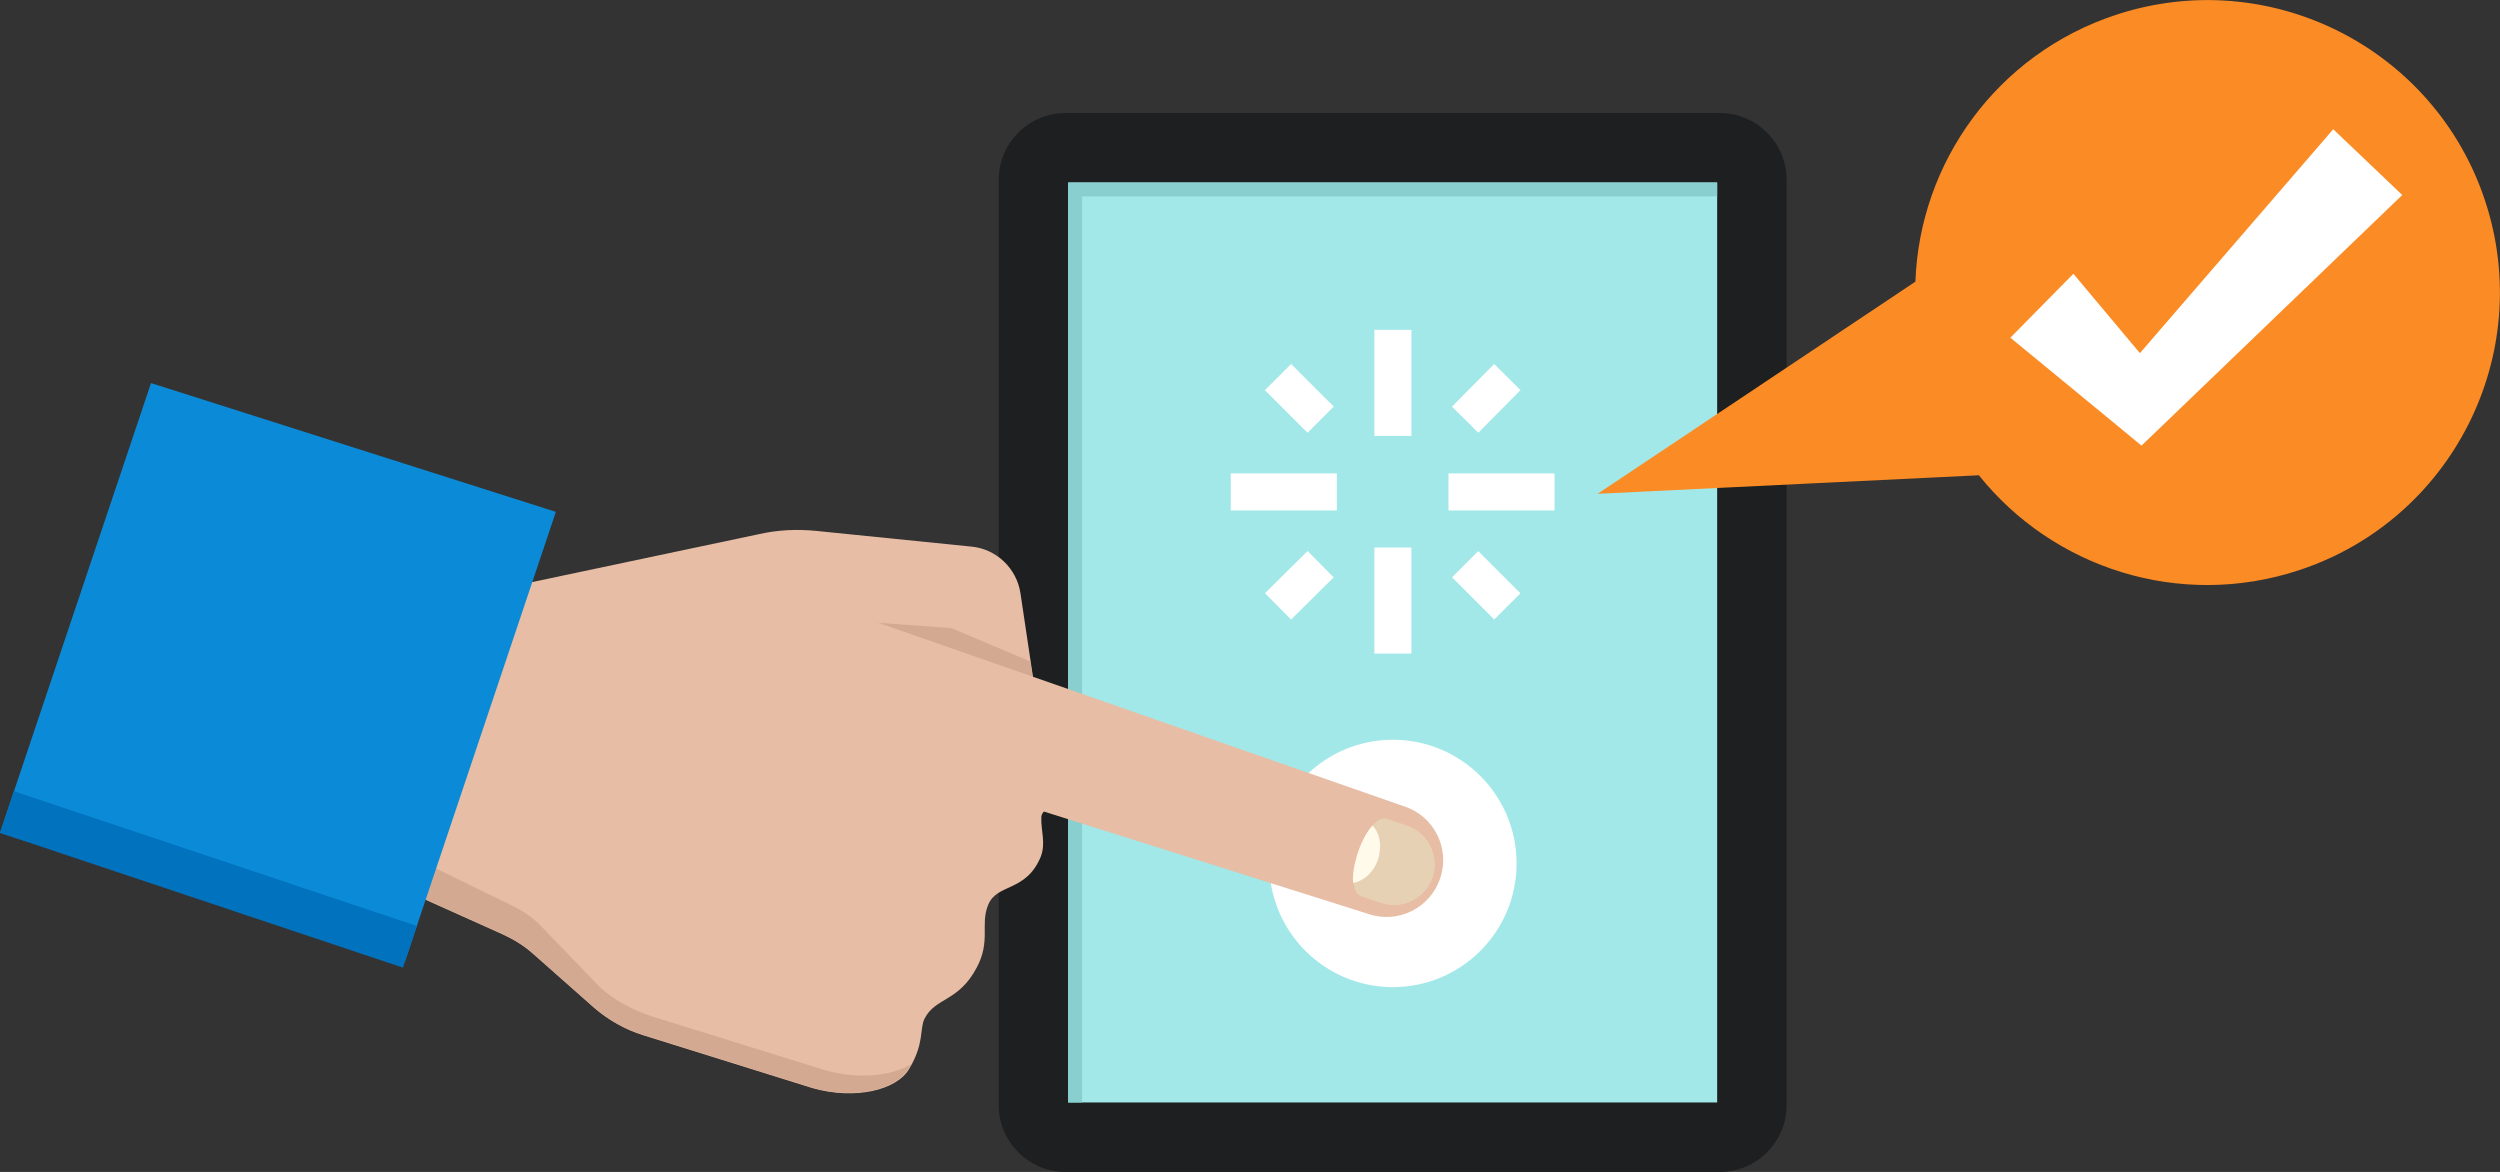 <?xml version="1.0" encoding="UTF-8"?> <!-- Generator: Adobe Illustrator 25.1.0, SVG Export Plug-In . SVG Version: 6.00 Build 0) --> <svg xmlns="http://www.w3.org/2000/svg" xmlns:xlink="http://www.w3.org/1999/xlink" version="1.1" id="Layer_1" x="0px" y="0px" viewBox="0 0 539.7 253" style="enable-background:new 0 0 539.7 253;" xml:space="preserve"><rect x="0" y="0" width="539.7" height="253" fill="#333333" stroke="none"/> <style type="text/css"> .st0{fill:#1D1F20;} .st1{fill:#A3E8E8;} .st2{fill:#89CFCF;} .st3{fill:#FB8B24;} .st4{fill:#FFFFFF;} .st5{fill:#E7BDA5;} .st6{fill:#D3A991;} .st7{fill:#E7D1B5;} .st8{fill:#FFFAE9;} .st9{fill:#0B8BD7;} .st10{fill:#0072BE;} .st11{fill:none;stroke:#FFFFFF;stroke-width:8;stroke-miterlimit:10;} </style> <path class="st0" d="M371.3,253H230c-7.9,0-14.4-6.5-14.4-14.4V38.8c0-7.9,6.5-14.4,14.4-14.4h141.3c7.9,0,14.4,6.5,14.4,14.4v199.8 C385.7,246.5,379.2,253,371.3,253z"></path> <path class="st1" d="M370.7,39.4V238H230.6V39.4H370.7"></path> <polygon class="st2" points="370.7,42.4 370.7,39.4 230.6,39.4 230.6,238 233.6,238 233.6,42.4 "></polygon> <path class="st3" d="M456.8,3.2c-25.8,8.5-42.4,32-43.3,57.6l-68.6,45.8l82.3-4c16,20,43.3,29,69.1,20.5 c33.1-10.9,51.1-46.6,40.2-79.7C525.6,10.3,489.9-7.7,456.8,3.2z"></path> <polygon class="st4" points="447.6,59.1 466.8,82 456.9,82.1 503.7,27.9 518.6,42.1 467,91.7 462.3,96.2 457.1,91.9 434,72.9 "></polygon> <g> <circle class="st4" cx="300.7" cy="186.4" r="26.7"></circle> <path class="st5" d="M224.8,176.4c0-0.8,0.9-1.6,0.9-1.6l2.9-5.6l-4.5-15.7l-3.8-25.4c-0.8-5.4-5.2-9.6-10.6-10.1l-33.6-3.4 c-4.1-0.4-8.2-0.2-12.2,0.7l-54.9,11.6l-22.1,65.1l21.6,9.7c2.4,1.1,4.7,2.5,6.7,4.3l13,11.5c3.1,2.7,6.8,4.8,10.7,6l36.5,11.4 c9.1,2.6,18.2,0.5,20.9-4.2c3.3-5.5,2.2-8.7,3.3-10.8c2.3-4.6,7.4-3.6,11.3-11.1c3-5.7,0.7-9.2,2.4-13.4c1.9-4.8,8.2-2.7,11.4-10.5 C225.8,181.9,224.7,179.4,224.8,176.4z"></path> <polygon class="st6" points="182,133.9 223.3,148.4 222.4,142.8 205.4,135.6 "></polygon> <path class="st5" d="M295.4,197.3l-125.8-39.7c-6.4-2.1-9.1-11.4-7-17.8v0c2.1-6.4,9.6-11.4,16-9.2l124.6,43.5 c6.4,2.1,9.9,9.1,7.7,15.5v0C308.8,196,301.8,199.5,295.4,197.3z"></path> <path class="st7" d="M298.1,194.9l-4.2-1.4c-4.6-1.5,1-18.3,5.6-16.7l4.2,1.4c4.6,1.5,7.1,6.6,5.6,11.2v0 C307.7,194,302.7,196.5,298.1,194.9z"></path> <path class="st8" d="M297.5,185.5c0.9-2.8,0.4-5.6-1.2-7.3c-2.5,2.7-4.5,8.7-4.2,12.4C294.5,190.2,296.6,188.2,297.5,185.5z"></path> <path class="st6" d="M178,231l-37.3-11.6c-4-1.3-7.8-3.3-11-6.1l-13.6-14.1c-2-1.8-4.4-3.2-6.8-4.3l-21.1-10.3l-1.4,7.3l21.6,9.7 c2.4,1.1,4.7,2.5,6.7,4.3l13,11.5c3.1,2.7,6.8,4.8,10.7,6l36.5,11.4c9.1,2.6,18.2,0.5,20.9-4.2c0.2-0.3,0.3-0.6,0.5-0.9 C192.6,232.3,185.3,233.1,178,231z"></path> <polygon class="st9" points="0,179.8 87.4,207.6 120,110.5 32.6,82.7 "></polygon> <polygon class="st10" points="0,179.8 87,208.9 90,199.9 3,170.8 "></polygon> </g> <g> <g> <line class="st11" x1="300.7" y1="94.1" x2="300.7" y2="71.2"></line> <line class="st11" x1="300.7" y1="141.1" x2="300.7" y2="118.2"></line> </g> <g> <line class="st11" x1="288.6" y1="106.2" x2="265.7" y2="106.2"></line> <line class="st11" x1="335.6" y1="106.2" x2="312.7" y2="106.2"></line> </g> </g> <g> <g> <line class="st11" x1="285.1" y1="90.6" x2="275.9" y2="81.4"></line> <line class="st11" x1="325.4" y1="130.9" x2="316.3" y2="121.8"></line> </g> <g> <line class="st11" x1="285.1" y1="121.8" x2="275.9" y2="130.9"></line> <line class="st11" x1="325.4" y1="81.4" x2="316.3" y2="90.6"></line> </g> </g> </svg> 